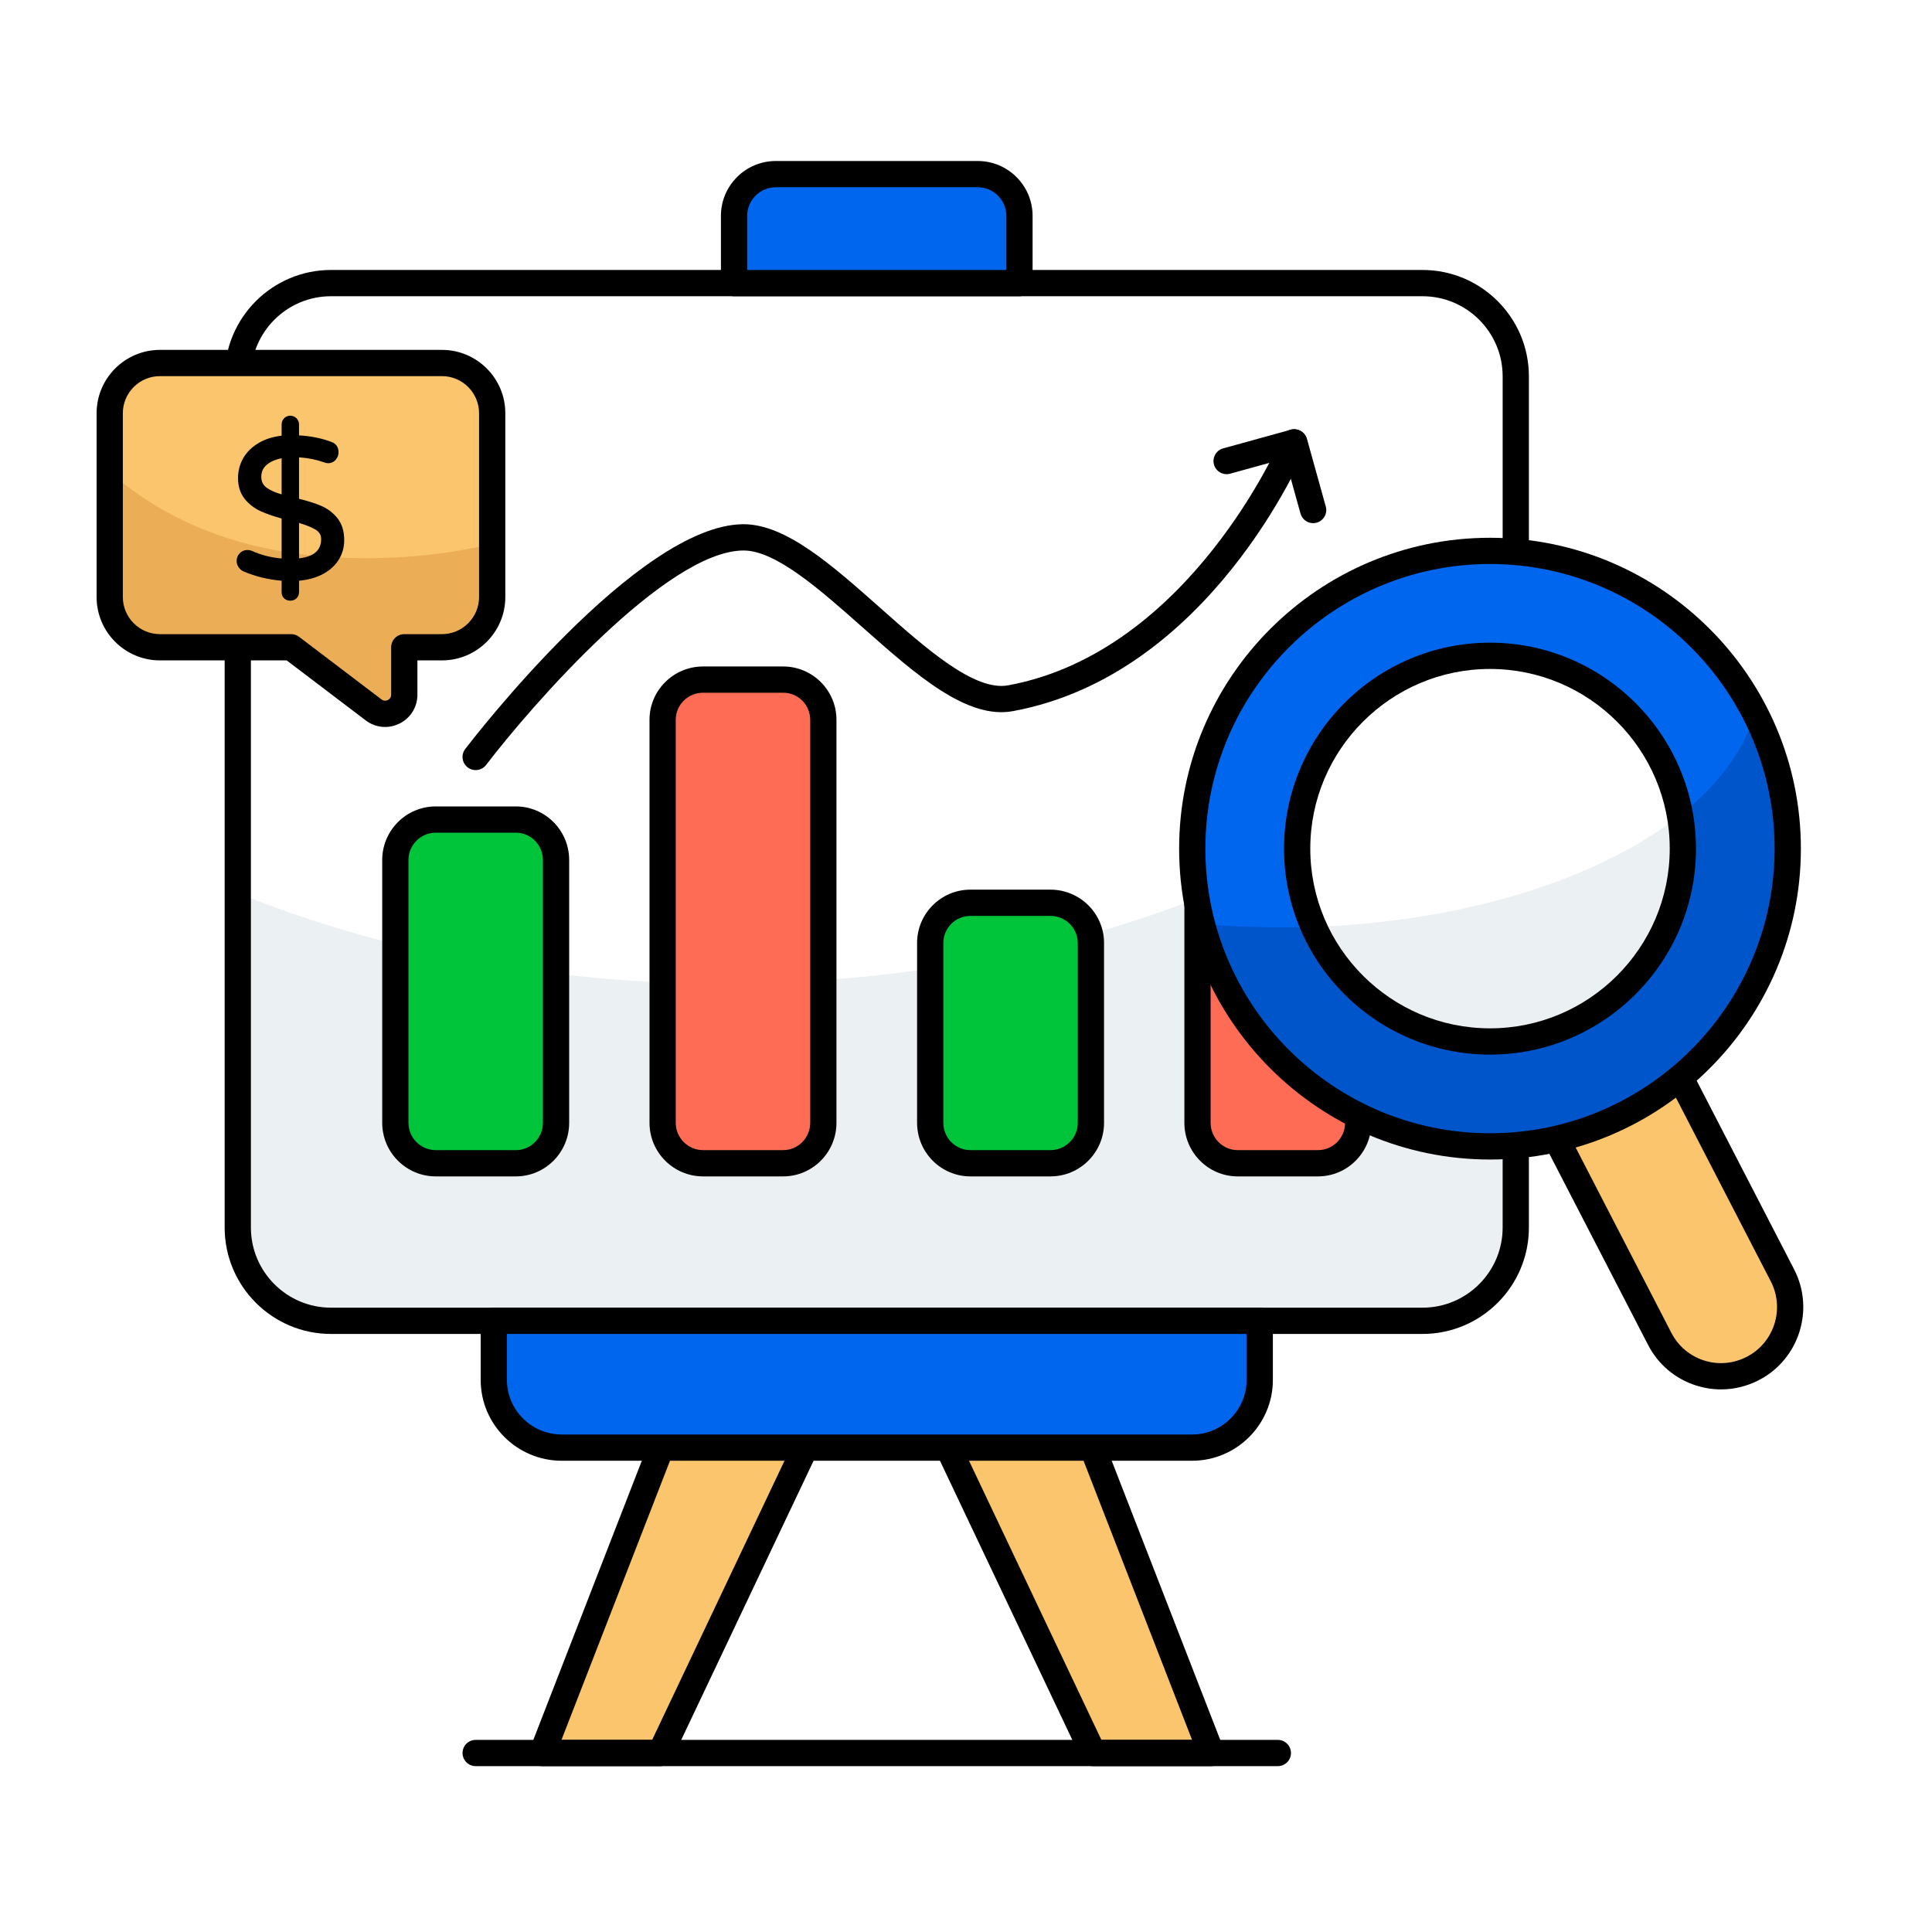 <svg width="60" height="60" viewBox="0 0 60 60" fill="none" xmlns="http://www.w3.org/2000/svg">
<rect width="60" height="60" fill="white"/>
<path d="M51.043 31.258L55.356 39.608C55.901 40.664 55.484 41.957 54.434 42.499C53.378 43.045 52.088 42.634 51.543 41.578L47.23 33.227C46.684 32.171 47.096 30.881 48.152 30.336C48.677 30.064 49.262 30.029 49.784 30.196C50.315 30.365 50.769 30.727 51.043 31.258Z" fill="#FBC56D"/>
<path d="M53.449 43.149C53.189 43.149 52.928 43.108 52.673 43.027C52.024 42.821 51.495 42.373 51.181 41.765L46.868 33.415C46.554 32.807 46.495 32.115 46.702 31.467C46.908 30.818 47.357 30.287 47.964 29.974C48.57 29.661 49.262 29.602 49.908 29.807C50.56 30.016 51.092 30.465 51.405 31.07L55.718 39.421C56.364 40.672 55.873 42.215 54.622 42.862C54.252 43.052 53.852 43.149 53.449 43.149ZM49.136 30.502C48.863 30.502 48.59 30.568 48.339 30.698C47.487 31.138 47.152 32.189 47.592 33.04L51.905 41.391C52.119 41.805 52.48 42.11 52.921 42.251C53.362 42.392 53.833 42.35 54.248 42.137C55.099 41.697 55.434 40.646 54.994 39.795L50.681 31.444C50.468 31.032 50.105 30.727 49.66 30.584C49.489 30.529 49.312 30.502 49.136 30.502Z" fill="black"/>
<path d="M20.511 54.442H16.841L21.479 42.511H26.168L20.511 54.442Z" fill="#FBC56D"/>
<path d="M20.511 54.849H16.841C16.707 54.849 16.581 54.783 16.505 54.672C16.429 54.561 16.413 54.419 16.462 54.293L21.099 42.363C21.16 42.207 21.311 42.103 21.479 42.103H26.168C26.308 42.103 26.438 42.175 26.513 42.293C26.588 42.412 26.597 42.56 26.537 42.686L20.88 54.616C20.812 54.758 20.669 54.849 20.511 54.849ZM17.437 54.034H20.253L25.524 42.919H21.758L17.437 54.034Z" fill="black"/>
<path d="M33.947 54.442H37.616L32.978 42.511H28.29L33.947 54.442Z" fill="#FBC56D"/>
<path d="M37.617 54.849H33.947C33.789 54.849 33.646 54.758 33.578 54.616L27.921 42.686C27.861 42.56 27.87 42.412 27.945 42.293C28.02 42.175 28.149 42.103 28.29 42.103H32.979C33.147 42.103 33.298 42.207 33.358 42.363L37.996 54.293C38.045 54.419 38.029 54.561 37.953 54.672C37.877 54.783 37.751 54.849 37.617 54.849ZM34.205 54.034H37.021L32.7 42.919H28.934L34.205 54.034Z" fill="black"/>
<path d="M47.073 11.687V38.124C47.073 39.722 45.776 41.019 44.178 41.019H10.279C8.681 41.019 7.385 39.722 7.385 38.124V11.687C7.385 10.088 8.681 8.792 10.279 8.792H44.178C45.776 8.792 47.073 10.088 47.073 11.687Z" fill="white"/>
<path d="M47.073 21.684V38.124C47.073 39.722 45.776 41.019 44.178 41.019H10.279C8.681 41.019 7.385 39.722 7.385 38.124V27.735C11.812 29.529 16.974 30.548 22.479 30.548C32.697 30.548 41.707 27.034 47.073 21.684Z" fill="#EBF0F2"/>
<path d="M44.178 41.427H10.279C8.458 41.427 6.977 39.945 6.977 38.124V11.687C6.977 9.866 8.458 8.384 10.279 8.384H44.178C46 8.384 47.481 9.866 47.481 11.687V38.124C47.481 39.945 46 41.427 44.178 41.427ZM10.279 9.2C8.908 9.2 7.792 10.315 7.792 11.687V38.124C7.792 39.495 8.908 40.611 10.279 40.611H44.178C45.55 40.611 46.666 39.495 46.666 38.124V11.687C46.666 10.315 45.55 9.2 44.178 9.2H10.279Z" fill="black"/>
<path d="M39.122 41.019V42.854C39.122 44.012 38.176 44.958 37.018 44.958H17.447C16.281 44.958 15.335 44.012 15.335 42.854V41.019H39.122Z" fill="#0066ED"/>
<path d="M37.019 45.365H17.447C16.058 45.365 14.928 44.239 14.928 42.854V41.019C14.928 40.794 15.11 40.611 15.335 40.611H39.122C39.348 40.611 39.53 40.794 39.53 41.019V42.854C39.53 44.239 38.403 45.365 37.019 45.365ZM15.743 41.427V42.854C15.743 43.789 16.508 44.55 17.447 44.55H37.019C37.953 44.55 38.715 43.789 38.715 42.854V41.427H15.743Z" fill="black"/>
<path d="M31.661 6.704V8.792H22.797V6.704C22.797 5.987 23.376 5.408 24.093 5.408H30.364C31.082 5.408 31.661 5.987 31.661 6.704Z" fill="#0066ED"/>
<path d="M31.661 9.2H22.797C22.571 9.2 22.389 9.017 22.389 8.792V6.704C22.389 5.764 23.153 5 24.094 5H30.364C31.304 5 32.068 5.764 32.068 6.704V8.792C32.068 9.017 31.886 9.2 31.661 9.2ZM23.204 8.384H31.253V6.704C31.253 6.214 30.854 5.815 30.364 5.815H24.094C23.603 5.815 23.204 6.214 23.204 6.704V8.384Z" fill="black"/>
<path d="M25.569 22.353V34.87C25.569 35.563 25.015 36.126 24.322 36.126H21.834C21.141 36.126 20.579 35.563 20.579 34.87V22.353C20.579 21.668 21.141 21.105 21.834 21.105H24.322C25.015 21.105 25.569 21.668 25.569 22.353Z" fill="#FF6C55"/>
<path d="M24.322 36.534H21.834C20.917 36.534 20.171 35.788 20.171 34.87V22.353C20.171 21.441 20.917 20.698 21.834 20.698H24.322C25.234 20.698 25.977 21.441 25.977 22.353V34.87C25.977 35.788 25.234 36.534 24.322 36.534ZM21.834 21.513C21.367 21.513 20.986 21.89 20.986 22.353V34.87C20.986 35.338 21.367 35.718 21.834 35.718H24.322C24.785 35.718 25.162 35.338 25.162 34.87V22.353C25.162 21.89 24.785 21.513 24.322 21.513H21.834Z" fill="black"/>
<path d="M17.268 26.708V34.87C17.268 35.563 16.705 36.126 16.02 36.126H13.533C12.84 36.126 12.277 35.563 12.277 34.87V26.708C12.277 26.014 12.84 25.452 13.533 25.452H16.02C16.705 25.452 17.268 26.014 17.268 26.708Z" fill="#00C53B"/>
<path d="M16.02 36.534H13.533C12.616 36.534 11.87 35.788 11.87 34.87V26.708C11.87 25.79 12.616 25.044 13.533 25.044H16.02C16.933 25.044 17.676 25.79 17.676 26.708V34.87C17.676 35.788 16.933 36.534 16.02 36.534ZM13.533 25.86C13.066 25.86 12.685 26.24 12.685 26.708V34.87C12.685 35.338 13.066 35.718 13.533 35.718H16.02C16.484 35.718 16.86 35.338 16.86 34.87V26.708C16.86 26.24 16.484 25.86 16.02 25.86H13.533Z" fill="black"/>
<path d="M33.879 29.284V34.87C33.879 35.563 33.316 36.126 32.623 36.126H30.136C29.443 36.126 28.888 35.563 28.888 34.87V29.284C28.888 28.599 29.443 28.037 30.136 28.037H32.623C33.316 28.037 33.879 28.599 33.879 29.284Z" fill="#00C53B"/>
<path d="M32.623 36.534H30.136C29.223 36.534 28.481 35.788 28.481 34.87V29.285C28.481 28.372 29.223 27.629 30.136 27.629H32.623C33.541 27.629 34.287 28.372 34.287 29.285V34.87C34.287 35.788 33.541 36.534 32.623 36.534ZM30.136 28.445C29.673 28.445 29.296 28.821 29.296 29.285V34.87C29.296 35.338 29.673 35.718 30.136 35.718H32.623C33.091 35.718 33.471 35.338 33.471 34.87V29.285C33.471 28.821 33.091 28.445 32.623 28.445H30.136Z" fill="black"/>
<path d="M37.19 25.173V34.87C37.19 35.563 37.752 36.126 38.437 36.126H40.933C41.618 36.126 42.18 35.563 42.18 34.87V25.173H37.19Z" fill="#FF6C55"/>
<path d="M40.932 36.534H38.438C37.525 36.534 36.782 35.788 36.782 34.87V25.173C36.782 24.948 36.964 24.765 37.19 24.765H42.18C42.406 24.765 42.588 24.948 42.588 25.173V34.87C42.588 35.788 41.845 36.534 40.932 36.534ZM37.597 25.581V34.87C37.597 35.338 37.974 35.718 38.438 35.718H40.932C41.396 35.718 41.773 35.338 41.773 34.87V25.581H37.597Z" fill="black"/>
<path d="M14.772 23.916C14.686 23.916 14.599 23.889 14.525 23.833C14.346 23.696 14.311 23.44 14.448 23.261C14.665 22.978 19.793 16.315 23.07 16.28H23.091C24.406 16.28 25.83 17.543 27.337 18.879C28.777 20.157 30.265 21.474 31.309 21.284C36.964 20.239 39.779 13.647 39.807 13.581C39.894 13.372 40.135 13.275 40.34 13.362C40.548 13.448 40.646 13.687 40.56 13.895C40.44 14.183 37.55 20.96 31.458 22.085C30.027 22.349 28.455 20.961 26.795 19.489C25.468 18.313 24.096 17.096 23.092 17.096C23.087 17.096 23.083 17.096 23.078 17.096C20.686 17.121 16.505 21.912 15.097 23.756C15.016 23.861 14.895 23.916 14.772 23.916Z" fill="black"/>
<path d="M40.78 16.247C40.601 16.247 40.438 16.128 40.388 15.948L39.913 14.239L38.203 14.711C37.988 14.771 37.761 14.644 37.701 14.427C37.641 14.209 37.769 13.985 37.986 13.925L40.088 13.345C40.303 13.285 40.529 13.412 40.589 13.629L41.173 15.73C41.234 15.947 41.107 16.171 40.889 16.232C40.853 16.242 40.816 16.247 40.78 16.247Z" fill="black"/>
<path d="M39.685 54.849H14.772C14.547 54.849 14.365 54.667 14.365 54.441C14.365 54.216 14.547 54.034 14.772 54.034H39.685C39.91 54.034 40.092 54.216 40.092 54.441C40.092 54.667 39.91 54.849 39.685 54.849Z" fill="black"/>
<path d="M46.273 35.602C51.38 35.602 55.52 31.462 55.52 26.355C55.52 21.249 51.38 17.109 46.273 17.109C41.166 17.109 37.026 21.249 37.026 26.355C37.026 31.462 41.166 35.602 46.273 35.602Z" fill="#0066ED"/>
<path d="M55.522 26.355C55.522 31.46 51.38 35.602 46.275 35.602C41.977 35.602 38.365 32.667 37.329 28.695C38.129 28.769 38.944 28.801 39.784 28.801C47.254 28.801 53.435 25.915 54.503 22.139C55.155 23.403 55.522 24.838 55.522 26.355Z" fill="#0055CA"/>
<path d="M52.261 26.355C52.261 29.666 49.578 32.34 46.275 32.34C43.829 32.34 41.725 30.881 40.803 28.785C40.461 28.043 40.281 27.219 40.281 26.355C40.281 23.044 42.964 20.369 46.275 20.369C49.227 20.369 51.681 22.506 52.163 25.328C52.228 25.662 52.261 26.004 52.261 26.355Z" fill="white"/>
<path d="M52.261 26.355C52.261 29.666 49.578 32.34 46.275 32.34C43.829 32.34 41.725 30.881 40.803 28.785C45.541 28.614 49.667 27.285 52.163 25.328C52.228 25.662 52.261 26.004 52.261 26.355Z" fill="#EBF0F2"/>
<path d="M46.273 32.752C42.746 32.752 39.877 29.883 39.877 26.356C39.877 22.829 42.746 19.959 46.273 19.959C49.8 19.959 52.67 22.829 52.67 26.356C52.67 29.883 49.8 32.752 46.273 32.752ZM46.273 20.775C43.196 20.775 40.692 23.279 40.692 26.356C40.692 29.433 43.196 31.936 46.273 31.936C49.351 31.936 51.855 29.433 51.855 26.356C51.855 23.279 49.351 20.775 46.273 20.775Z" fill="black"/>
<path d="M46.273 36.01C40.949 36.01 36.619 31.679 36.619 26.356C36.619 21.032 40.949 16.701 46.273 16.701C51.596 16.701 55.928 21.032 55.928 26.356C55.928 31.679 51.596 36.01 46.273 36.01ZM46.273 17.516C41.399 17.516 37.434 21.481 37.434 26.356C37.434 31.229 41.399 35.194 46.273 35.194C51.147 35.194 55.112 31.229 55.112 26.356C55.112 21.481 51.147 17.516 46.273 17.516Z" fill="black"/>
<path d="M15.285 12.834V18.541C15.285 19.403 14.587 20.102 13.726 20.102H12.556V21.575C12.556 22.065 11.994 22.344 11.603 22.047L9.041 20.102H4.968C4.106 20.102 3.408 19.403 3.408 18.541V12.834C3.408 11.972 4.106 11.274 4.968 11.274H13.726C14.587 11.274 15.285 11.972 15.285 12.834Z" fill="#FBC56D"/>
<path d="M3.406 14.661V18.544C3.406 19.401 4.105 20.099 4.967 20.099H9.042L11.602 22.046C11.994 22.342 12.556 22.064 12.556 21.575V20.099H13.725C14.588 20.099 15.286 19.401 15.286 18.544V16.892C14.083 17.176 12.76 17.335 11.381 17.335C7.788 17.335 5.263 16.273 3.406 14.661Z" fill="#EBAE56"/>
<path d="M11.96 22.577C11.747 22.577 11.535 22.508 11.357 22.372L8.903 20.509H4.968C3.882 20.509 3 19.627 3 18.542V12.834C3 11.749 3.882 10.866 4.968 10.866H13.725C14.811 10.866 15.693 11.749 15.693 12.834V18.541C15.693 19.627 14.811 20.509 13.725 20.509H12.963V21.574C12.963 21.957 12.751 22.301 12.407 22.471C12.265 22.542 12.113 22.577 11.96 22.577ZM4.968 11.681C4.332 11.681 3.815 12.198 3.815 12.834V18.542C3.815 19.177 4.332 19.694 4.968 19.694H9.04C9.13 19.694 9.216 19.723 9.287 19.776L11.85 21.723C11.933 21.787 12.015 21.755 12.044 21.741C12.083 21.722 12.148 21.675 12.148 21.574V20.101C12.148 19.876 12.33 19.694 12.555 19.694H13.725C14.361 19.694 14.878 19.177 14.878 18.541V12.834C14.878 12.198 14.361 11.681 13.725 11.681H4.968Z" fill="black"/>
<path d="M10.477 16.09C10.339 15.919 10.165 15.789 9.961 15.704C9.781 15.628 9.554 15.556 9.287 15.491V14.203C9.56 14.221 9.82 14.272 10.056 14.356C10.108 14.376 10.15 14.386 10.185 14.386C10.283 14.386 10.366 14.348 10.427 14.277C10.485 14.209 10.514 14.13 10.514 14.046C10.514 13.887 10.435 13.775 10.289 13.723C9.996 13.611 9.659 13.543 9.287 13.521V13.183C9.287 13.109 9.26 13.042 9.208 12.989C9.101 12.883 8.92 12.885 8.822 12.991C8.772 13.042 8.746 13.109 8.746 13.183V13.531C8.48 13.562 8.247 13.634 8.051 13.747C7.835 13.871 7.669 14.031 7.558 14.221C7.448 14.412 7.392 14.623 7.392 14.847C7.392 15.104 7.462 15.322 7.599 15.493C7.733 15.659 7.902 15.788 8.101 15.879C8.281 15.959 8.498 16.035 8.746 16.102V17.343C8.429 17.319 8.123 17.241 7.834 17.113C7.695 17.052 7.538 17.08 7.442 17.185C7.38 17.251 7.349 17.331 7.349 17.422C7.349 17.491 7.371 17.557 7.413 17.619C7.455 17.68 7.509 17.724 7.572 17.749C7.935 17.904 8.33 18 8.746 18.035V18.387C8.746 18.468 8.772 18.534 8.825 18.583C8.875 18.631 8.939 18.655 9.013 18.655C9.092 18.655 9.16 18.628 9.21 18.579C9.261 18.529 9.287 18.463 9.287 18.387V18.035C9.545 18.012 9.776 17.951 9.977 17.854C10.203 17.744 10.38 17.594 10.503 17.408C10.627 17.22 10.69 17.008 10.69 16.778C10.69 16.497 10.618 16.265 10.477 16.09ZM9.287 16.241C9.508 16.306 9.68 16.376 9.798 16.447C9.917 16.52 9.973 16.613 9.973 16.742C9.973 17.091 9.748 17.287 9.287 17.34V16.241ZM8.283 15.148C8.17 15.067 8.115 14.955 8.115 14.805C8.115 14.644 8.176 14.518 8.302 14.419C8.415 14.329 8.564 14.267 8.746 14.231V15.354C8.547 15.295 8.391 15.226 8.283 15.148Z" fill="black"/>
</svg>
